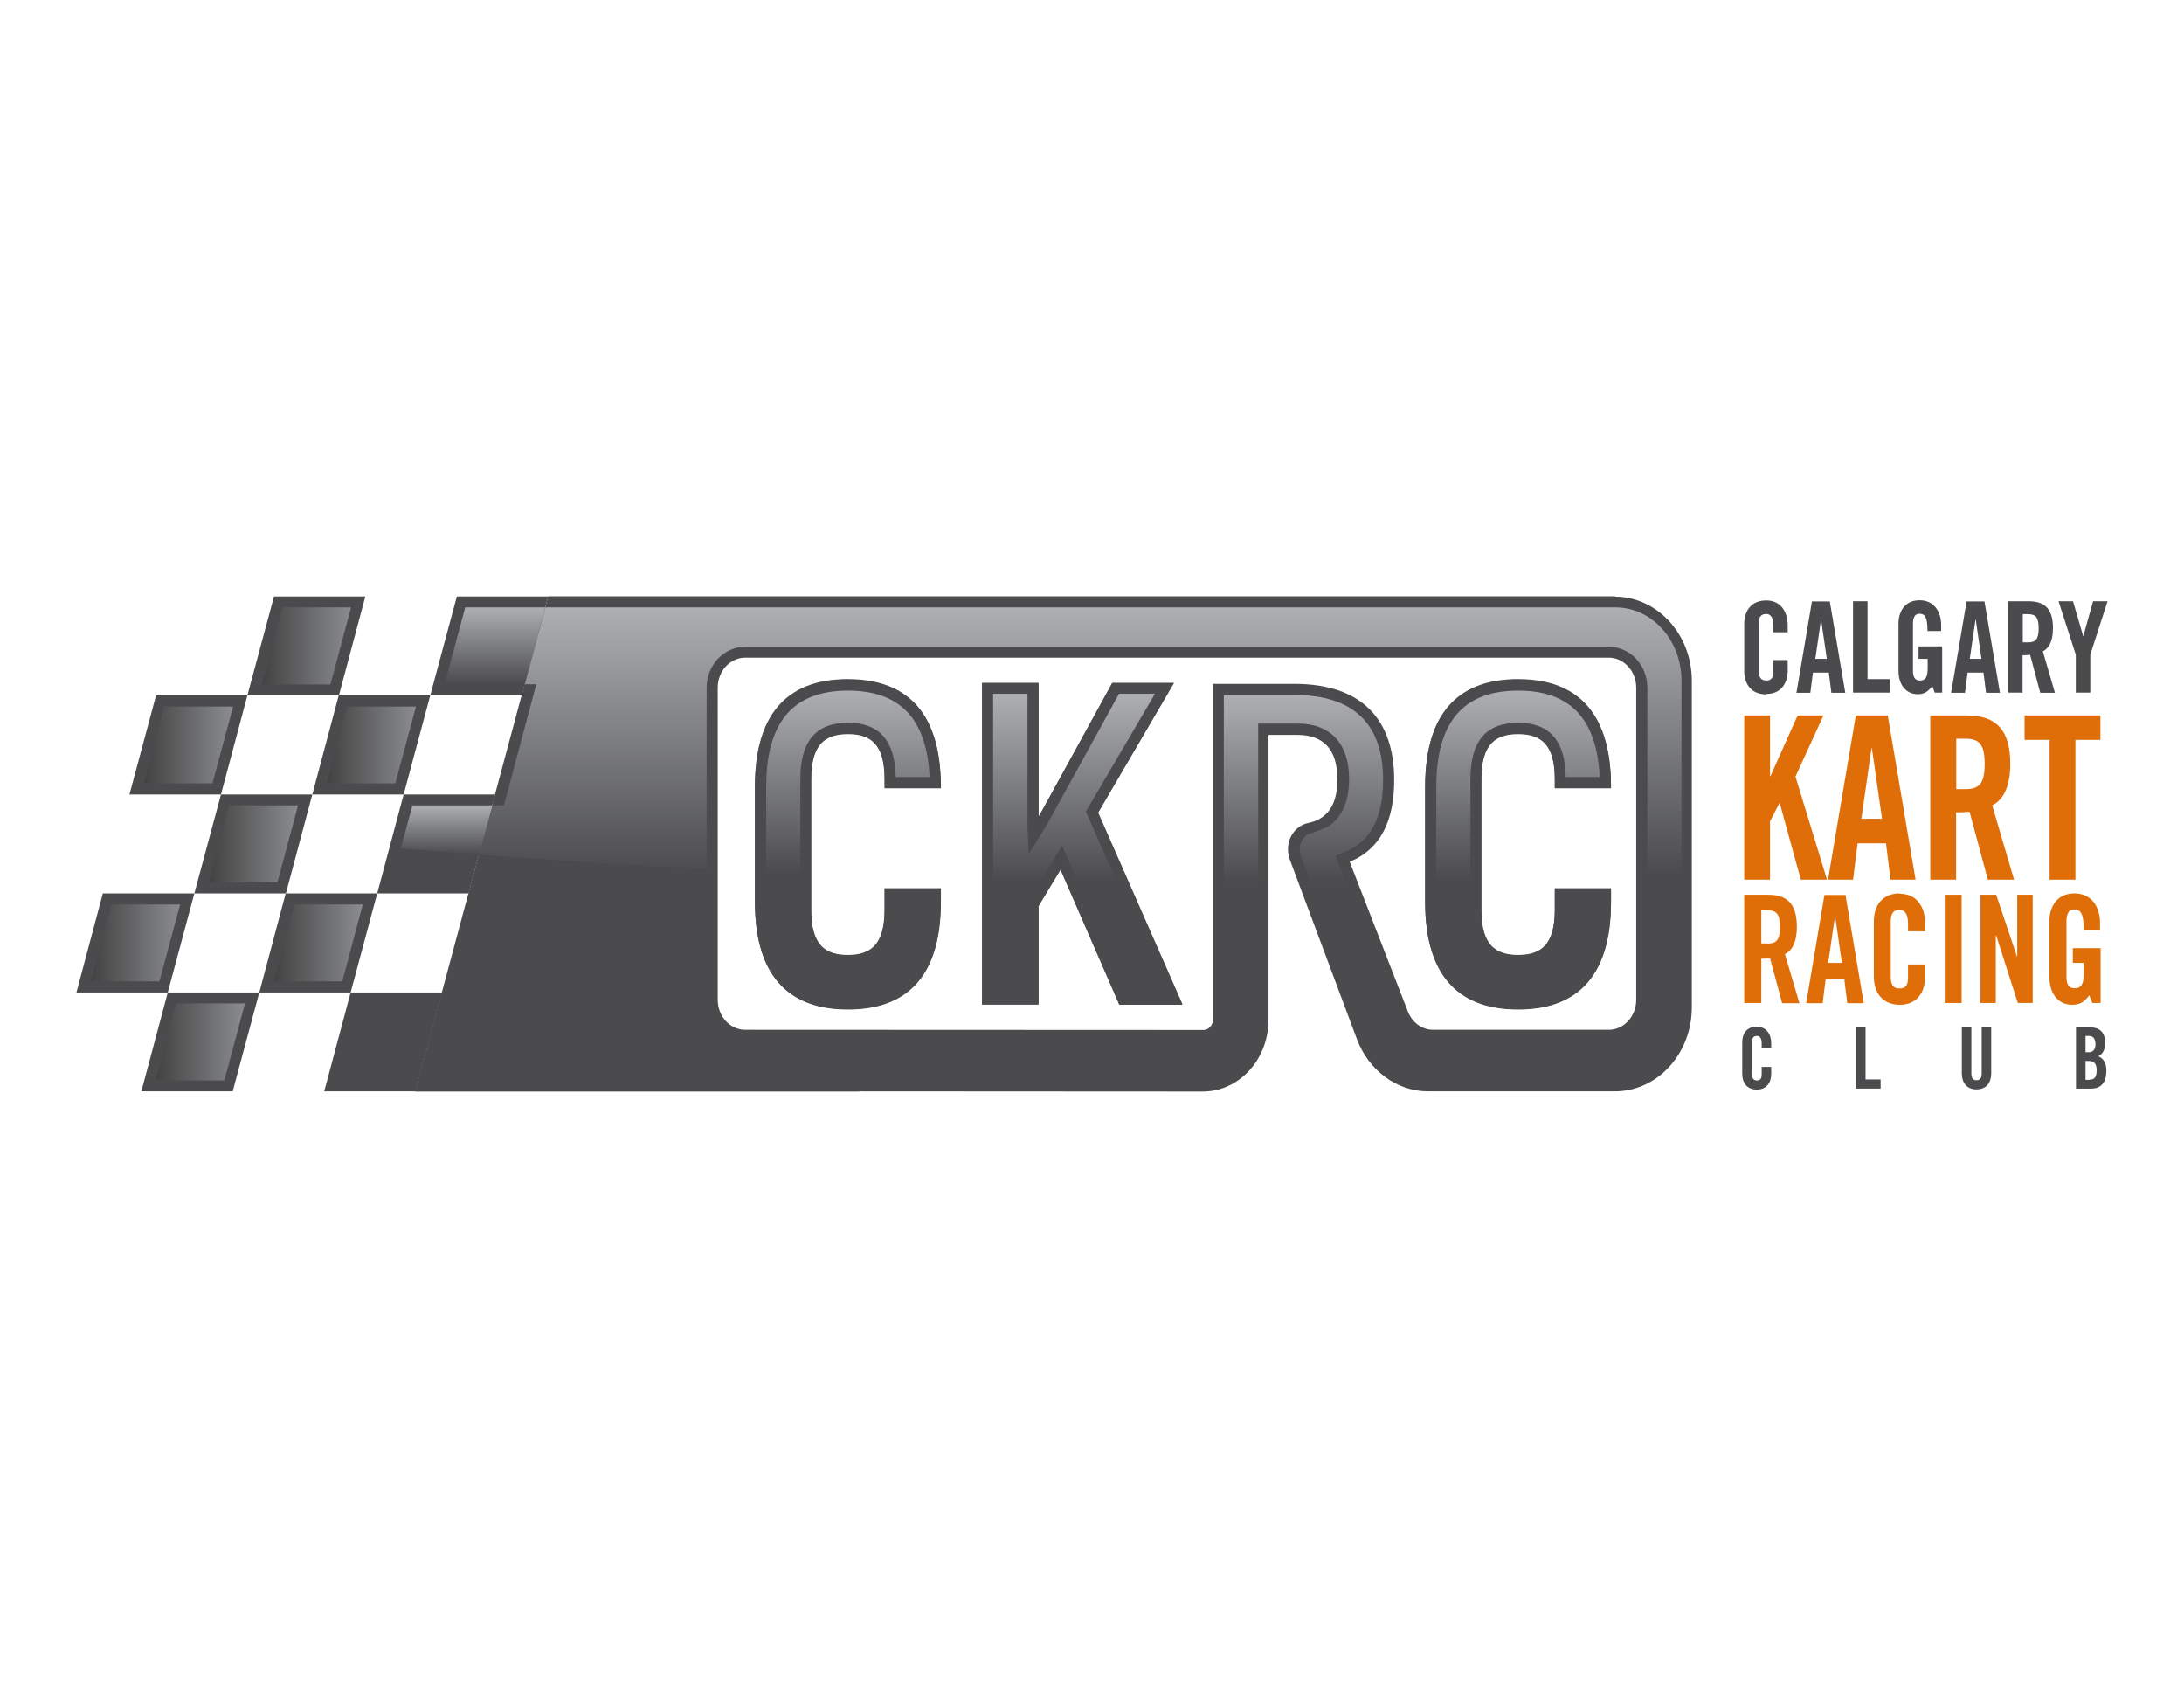 <?xml version="1.0" encoding="UTF-8"?>
<!DOCTYPE svg PUBLIC "-//W3C//DTD SVG 1.1//EN" "http://www.w3.org/Graphics/SVG/1.1/DTD/svg11.dtd">
<!-- Creator: CorelDRAW X6 -->
<svg xmlns="http://www.w3.org/2000/svg" xml:space="preserve" width="1056px" height="816px" version="1.1" style="shape-rendering:geometricPrecision; text-rendering:geometricPrecision; image-rendering:optimizeQuality; fill-rule:evenodd; clip-rule:evenodd" viewBox="0 0 11000 8500" xmlns:xlink="http://www.w3.org/1999/xlink" preserveAspectRatio="none">
 <defs>
  <style type="text/css">
   <![CDATA[
    .fil0 {fill:#4B4B4D;fill-rule:nonzero}
    .fil1 {fill:#DF6E09;fill-rule:nonzero}
    .fil13 {fill:url(#id0)}
    .fil14 {fill:url(#id1)}
    .fil12 {fill:url(#id2)}
    .fil10 {fill:url(#id3)}
    .fil11 {fill:url(#id4)}
    .fil15 {fill:url(#id5)}
    .fil9 {fill:url(#id6)}
    .fil7 {fill:url(#id7)}
    .fil8 {fill:url(#id8)}
    .fil4 {fill:url(#id9)}
    .fil5 {fill:url(#id10)}
    .fil6 {fill:url(#id11)}
    .fil2 {fill:url(#id12)}
    .fil3 {fill:url(#id13)}
   ]]>
  </style>
  <linearGradient id="id0" gradientUnits="userSpaceOnUse" x1="2248.56" y1="4056.26" x2="2248.56" y2="4304.44">
   <stop offset="0" style="stop-color:#ADAFB1"/>
   <stop offset="1" style="stop-color:#4B4B4D"/>
  </linearGradient>
  <linearGradient id="id1" gradientUnits="userSpaceOnUse" xlink:href="#id0" x1="2492.81" y1="3059.07" x2="2492.81" y2="3446.56">
  </linearGradient>
  <linearGradient id="id2" gradientUnits="userSpaceOnUse" xlink:href="#id0" x1="5440.64" y1="3059.07" x2="5440.64" y2="4407.25">
  </linearGradient>
  <linearGradient id="id3" gradientUnits="userSpaceOnUse" xlink:href="#id0" x1="4270.44" y1="3477.65" x2="4270.44" y2="4398.36">
  </linearGradient>
  <linearGradient id="id4" gradientUnits="userSpaceOnUse" xlink:href="#id0" x1="5409.18" y1="3494.75" x2="5409.18" y2="4439.94">
  </linearGradient>
  <linearGradient id="id5" gradientUnits="userSpaceOnUse" xlink:href="#id0" x1="6565.19" y1="3500.08" x2="6565.19" y2="4443.74">
  </linearGradient>
  <linearGradient id="id6" gradientUnits="userSpaceOnUse" xlink:href="#id0" x1="7645.71" y1="3477.66" x2="7645.71" y2="4435.67">
  </linearGradient>
  <linearGradient id="id7" gradientUnits="userSpaceOnUse" x1="457.22" y1="4748.59" x2="906.575" y2="4748.59">
   <stop offset="0" style="stop-color:#434243"/>
   <stop offset="1" style="stop-color:#8A8C8E"/>
  </linearGradient>
  <linearGradient id="id8" gradientUnits="userSpaceOnUse" xlink:href="#id7" x1="724.421" y1="3751.41" x2="1173.76" y2="3751.41">
  </linearGradient>
  <linearGradient id="id9" gradientUnits="userSpaceOnUse" xlink:href="#id7" x1="784.181" y1="5247.19" x2="1233.52" y2="5247.19">
  </linearGradient>
  <linearGradient id="id10" gradientUnits="userSpaceOnUse" xlink:href="#id7" x1="1051.37" y1="4250" x2="1500.71" y2="4250">
  </linearGradient>
  <linearGradient id="id11" gradientUnits="userSpaceOnUse" xlink:href="#id7" x1="1318.57" y1="3252.81" x2="1767.9" y2="3252.81">
  </linearGradient>
  <linearGradient id="id12" gradientUnits="userSpaceOnUse" xlink:href="#id7" x1="1378.06" y1="4748.59" x2="1827.39" y2="4748.59">
  </linearGradient>
  <linearGradient id="id13" gradientUnits="userSpaceOnUse" xlink:href="#id7" x1="1645.25" y1="3751.41" x2="2094.6" y2="3751.41">
  </linearGradient>
 </defs>
 <g id="Layer_x0020_1">
  <path class="fil0" d="M8896 3495c73,0 108,-53 108,-118l0 -53 -72 0 0 56c0,30 -9,47 -35,47 -29,0 -39,-17 -39,-51l0 -233c0,-34 9,-51 39,-51 19,0 35,17 35,56l0 36 72 0 0 -34c0,-69 -35,-126 -108,-126 -76,0 -111,53 -111,118l0 237c0,65 35,118 111,118z"/>
  <path class="fil0" d="M9171 3120l1 0 29 198 -58 0 29 -198zm-39 267l79 0 13 102 70 0 -78 -460 -90 0 -78 460 70 0 13 -102z"/>
  <polygon class="fil0" points="9519,3420 9406,3420 9406,3028 9333,3028 9333,3488 9519,3488 "/>
  <path class="fil0" d="M9747 3488l35 0 0 -233 -119 0 0 63 46 0 0 45c0,46 -10,64 -40,64 -25,0 -34,-19 -34,-49l0 -237c0,-39 15,-50 32,-50 29,0 41,18 41,87l69 0 0 -29c0,-69 -36,-126 -109,-126 -71,0 -106,53 -106,118l0 237c0,73 40,118 97,118 34,0 51,-13 73,-41l13 34z"/>
  <path class="fil0" d="M9950 3120l1 0 29 198 -59 0 29 -198zm-39 267l79 0 13 102 70 0 -78 -460 -90 0 -78 460 70 0 13 -102z"/>
  <path class="fil0" d="M10188 3093l26 0c39,0 54,16 54,71 0,55 -15,71 -54,71l-26 0 0 -142zm0 207c13,0 28,-1 37,-2l51 191 74 0 -61 -209c25,-12 51,-42 51,-116 0,-98 -41,-136 -123,-136l-102 0 0 460 72 0 0 -189z"/>
  <polygon class="fil0" points="10455,3488 10528,3488 10528,3297 10615,3028 10542,3028 10493,3203 10492,3203 10441,3028 10368,3028 10455,3297 "/>
  <polygon class="fil1" points="9043,3911 9184,3603 9054,3603 8917,3909 8915,3909 8915,3603 8785,3603 8785,4430 8915,4430 8915,4136 8962,4045 8964,4045 9070,4430 9202,4430 "/>
  <path class="fil1" d="M9375 4123l51 -355 2 0 51 355 -105 0zm-28 -520l-140 827 126 0 23 -183 143 0 23 183 126 0 -140 -827 -162 0z"/>
  <path class="fil1" d="M9853 3720l46 0c70,0 97,29 97,127 0,98 -26,127 -97,127l-46 0 0 -254zm0 371c23,0 50,-1 67,-3l92 342 132 0 -110 -374c44,-22 91,-76 91,-209 0,-176 -75,-244 -220,-244l-183 0 0 827 130 0 0 -339z"/>
  <polygon class="fil1" points="10453,4430 10453,3726 10579,3726 10579,3603 10197,3603 10197,3726 10323,3726 10323,4430 "/>
  <path class="fil1" d="M8901 4751l-30 0 0 -167 30 0c46,0 64,19 64,84 0,65 -17,84 -64,84zm149 -84c0,-116 -49,-161 -145,-161l-120 0 0 545 86 0 0 -223c15,0 33,-1 44,-2l61 226 87 0 -73 -247c29,-14 60,-50 60,-137z"/>
  <path class="fil1" d="M9208 4849l34 -234 1 0 34 234 -69 0zm88 -342l-107 0 -92 545 83 0 15 -121 94 0 15 121 83 0 -92 -545z"/>
  <path class="fil1" d="M9569 4499c-90,0 -131,63 -131,140l0 281c0,77 42,140 131,140 86,0 127,-63 127,-140l0 -63 -86 0 0 66c0,35 -10,55 -41,55 -35,0 -46,-20 -46,-60l0 -276c0,-41 11,-60 46,-60 22,0 41,20 41,66l0 42 86 0 0 -40c0,-82 -41,-149 -127,-149z"/>
  <polygon class="fil1" points="9795,5051 9880,5051 9880,4506 9795,4506 "/>
  <polygon class="fil1" points="10160,4818 10159,4818 10054,4506 9975,4506 9975,5051 10052,5051 10052,4711 10054,4711 10163,5051 10238,5051 10238,4506 10160,4506 "/>
  <path class="fil1" d="M10522 5010l16 41 42 0 0 -276 -140 0 0 74 55 0 0 53c0,54 -12,75 -47,75 -30,0 -40,-23 -40,-57l0 -280c0,-46 17,-60 38,-60 34,0 49,21 49,103l82 0 0 -35c0,-82 -43,-149 -129,-149 -84,0 -126,63 -126,140l0 281c0,87 47,140 115,140 40,0 61,-15 86,-48z"/>
  <path class="fil0" d="M8849 5170c-51,0 -74,35 -74,79l0 159c0,44 23,79 74,79 48,0 72,-35 72,-79l0 -35 -48 0 0 37c0,20 -6,31 -23,31 -19,0 -26,-11 -26,-34l0 -156c0,-23 6,-34 26,-34 13,0 23,11 23,37l0 24 48 0 0 -23c0,-46 -23,-84 -72,-84z"/>
  <polygon class="fil0" points="9396,5174 9347,5174 9347,5482 9472,5482 9472,5436 9396,5436 "/>
  <path class="fil0" d="M9981 5406c0,23 -8,34 -26,34 -18,0 -26,-11 -26,-34l0 -232 -48 0 0 230c0,53 28,82 74,82 46,0 74,-29 74,-82l0 -230 -48 0 0 232z"/>
  <path class="fil0" d="M10524 5438l-20 0 0 -95 16 0c29,0 40,16 40,47 0,31 -9,47 -35,47zm-20 -221l18 0c21,0 32,15 32,43 0,26 -14,39 -32,39l-18 0 0 -83zm65 102c23,-10 34,-38 34,-64 0,-52 -23,-81 -75,-81l-72 0 0 308 77 0c55,0 76,-38 76,-89 0,-40 -14,-61 -39,-73z"/>
  <path class="fil0" d="M8114 3968l-283 0 0 -45c0,-179 -72,-228 -185,-228 -113,0 -185,49 -185,228l0 658c0,179 72,228 185,228 113,0 185,-49 185,-228l0 -108 283 0 0 67c0,399 -193,542 -468,542 -275,0 -468,-143 -468,-542l0 -578c0,-399 193,-542 468,-542 275,0 468,143 468,542l0 5zm-2477 1090l-296 -679 -111 184 0 496 -284 0 0 -1619 284 0 0 668 4 0 368 -668 310 0 -382 653 425 967 -319 0zm-899 -1090l-283 0 0 -45c0,-179 -72,-228 -185,-228 -113,0 -185,49 -185,228l0 658c0,179 72,228 185,228 113,0 185,-49 185,-228l0 -108 283 0 0 67c0,399 -193,542 -468,542 -275,0 -468,-143 -468,-542l0 -578c0,-399 193,-542 468,-542 275,0 468,143 468,542l0 5z"/>
  <path class="fil0" d="M7646 3422c-275,0 -468,143 -468,542l0 578c0,399 193,542 468,542 275,0 468,-143 468,-542l0 -67 -283 0 0 108c0,179 -72,228 -185,228 -113,0 -185,-49 -185,-228l0 -658c0,-179 72,-228 185,-228 113,0 185,49 185,228l0 45 283 0 0 -5c0,-399 -193,-542 -468,-542z"/>
  <path class="fil0" d="M4271 3422c-275,0 -468,143 -468,542l0 578c0,399 193,542 468,542 275,0 468,-143 468,-542l0 -67 -283 0 0 108c0,179 -72,228 -185,228 -113,0 -185,-49 -185,-228l0 -658c0,-179 72,-228 185,-228 113,0 185,49 185,228l0 45 283 0 0 -5c0,-399 -193,-542 -468,-542z"/>
  <polygon class="fil0" points="5913,3439 5602,3439 5235,4108 5231,4108 5231,3439 4947,3439 4947,5058 5231,5058 5231,4563 5342,4379 5637,5058 5956,5058 5531,4092 "/>
  <path class="fil0" d="M8241 5035c0,83 -62,151 -138,151l-885 0c-56,0 -103,-36 -125,-87l0 0 -295 -759c158,-65 224,-210 224,-412 0,-304 -162,-484 -503,-484l-410 0 0 1691c0,29 -22,52 -48,52l-2308 -1c-76,0 -138,-68 -138,-151l0 -1572c0,-83 62,-151 138,-151l4350 0c76,0 138,68 138,151l0 1572zm-105 -2032l-5375 0 -134 499 -134 499 -134 499 -134 499 -134 498 2238 0 -3 -1 1732 1c183,0 331,-162 331,-361l0 -1435 146 0c125,0 201,67 201,224 0,132 -54,200 -145,219l0 0c-59,11 -104,66 -104,133 0,19 4,37 10,54l338 904 0 0c58,153 197,261 358,261l940 0c214,0 388,-189 388,-423l0 -1645c0,-234 -174,-423 -388,-423z"/>
  <polygon class="fil0" points="1306,4998 1766,4998 1900,4499 1439,4499 "/>
  <polygon class="fil0" points="1573,4001 2033,4001 2167,3502 1706,3502 "/>
  <polygon class="fil0" points="712,5496 1172,5496 1306,4998 845,4998 "/>
  <polygon class="fil0" points="979,4499 1440,4499 1573,4001 1113,4001 "/>
  <polygon class="fil0" points="1707,3502 1840,3004 1380,3004 1246,3502 "/>
  <polygon class="fil0" points="385,4998 845,4998 979,4499 518,4499 "/>
  <polygon class="fil0" points="652,4001 1113,4001 1246,3502 786,3502 "/>
  <polygon class="fil0" points="1766,4998 1633,5496 2093,5496 2093,5496 2227,4998 "/>
  <polygon class="fil0" points="2360,4499 2494,4001 2033,4001 1900,4499 "/>
  <polygon class="fil0" points="2628,3502 2761,3004 2301,3004 2167,3502 "/>
  <polygon class="fil2" points="1724,4942 1378,4942 1482,4555 1827,4555 "/>
  <polygon class="fil3" points="1991,3945 1645,3945 1749,3558 2095,3558 "/>
  <polygon class="fil4" points="1130,5441 784,5441 888,5053 1234,5053 "/>
  <polygon class="fil5" points="1397,4444 1051,4444 1155,4056 1501,4056 "/>
  <polygon class="fil6" points="1664,3447 1319,3447 1422,3059 1768,3059 "/>
  <polygon class="fil7" points="803,4942 457,4942 561,4555 907,4555 "/>
  <polygon class="fil8" points="1070,3945 724,3945 828,3558 1174,3558 "/>
  <path class="fil9" d="M7234 4436l0 -472c0,-327 135,-486 412,-486 263,0 397,143 411,435l-171 0c-3,-184 -82,-273 -240,-273 -162,0 -240,93 -240,284l0 509c-57,1 -114,2 -172,3z"/>
  <path class="fil10" d="M4031 4398c-58,-2 -115,-5 -172,-7l0 -427c0,-327 135,-486 412,-486 263,0 397,143 411,435l-171 0c-3,-184 -82,-273 -240,-273 -162,0 -240,93 -240,284l0 475z"/>
  <path class="fil11" d="M5623 4440c-65,-1 -131,-2 -196,-3l-78 -179 -106 176c-81,-1 -161,-3 -241,-5l0 -935 173 0 0 668 6 140 87 -140 368 -668 181 0 -348 593 155 352z"/>
  <path class="fil12" d="M8297 4407l0 -944c0,-114 -87,-206 -194,-206l-4350 0c-107,0 -194,93 -194,206l0 913c-394,-20 -777,-44 -1146,-72l67 -248 58 0 163 -610 -58 0 104 -387 5390 0c183,0 332,165 332,368l0 974c-57,2 -115,4 -172,7z"/>
  <path class="fil13" d="M2413 4304c-133,-10 -265,-21 -394,-32l58 -216 403 0 -67 248z"/>
  <polygon class="fil14" points="2642,3447 2239,3447 2343,3059 2746,3059 "/>
  <path class="fil15" d="M6278 4444c-38,0 -76,0 -114,0l0 -944 355 0c297,0 447,144 447,428 0,190 -62,308 -189,361l-50 21 51 132c-59,1 -117,1 -176,1l-49 -132c-5,-12 -7,-23 -7,-35 0,-39 25,-73 58,-79l83 -33c56,-36 108,-105 108,-241 0,-178 -94,-279 -257,-279l-201 0 0 799c-20,0 -39,0 -59,0z"/>
 </g>
</svg>
